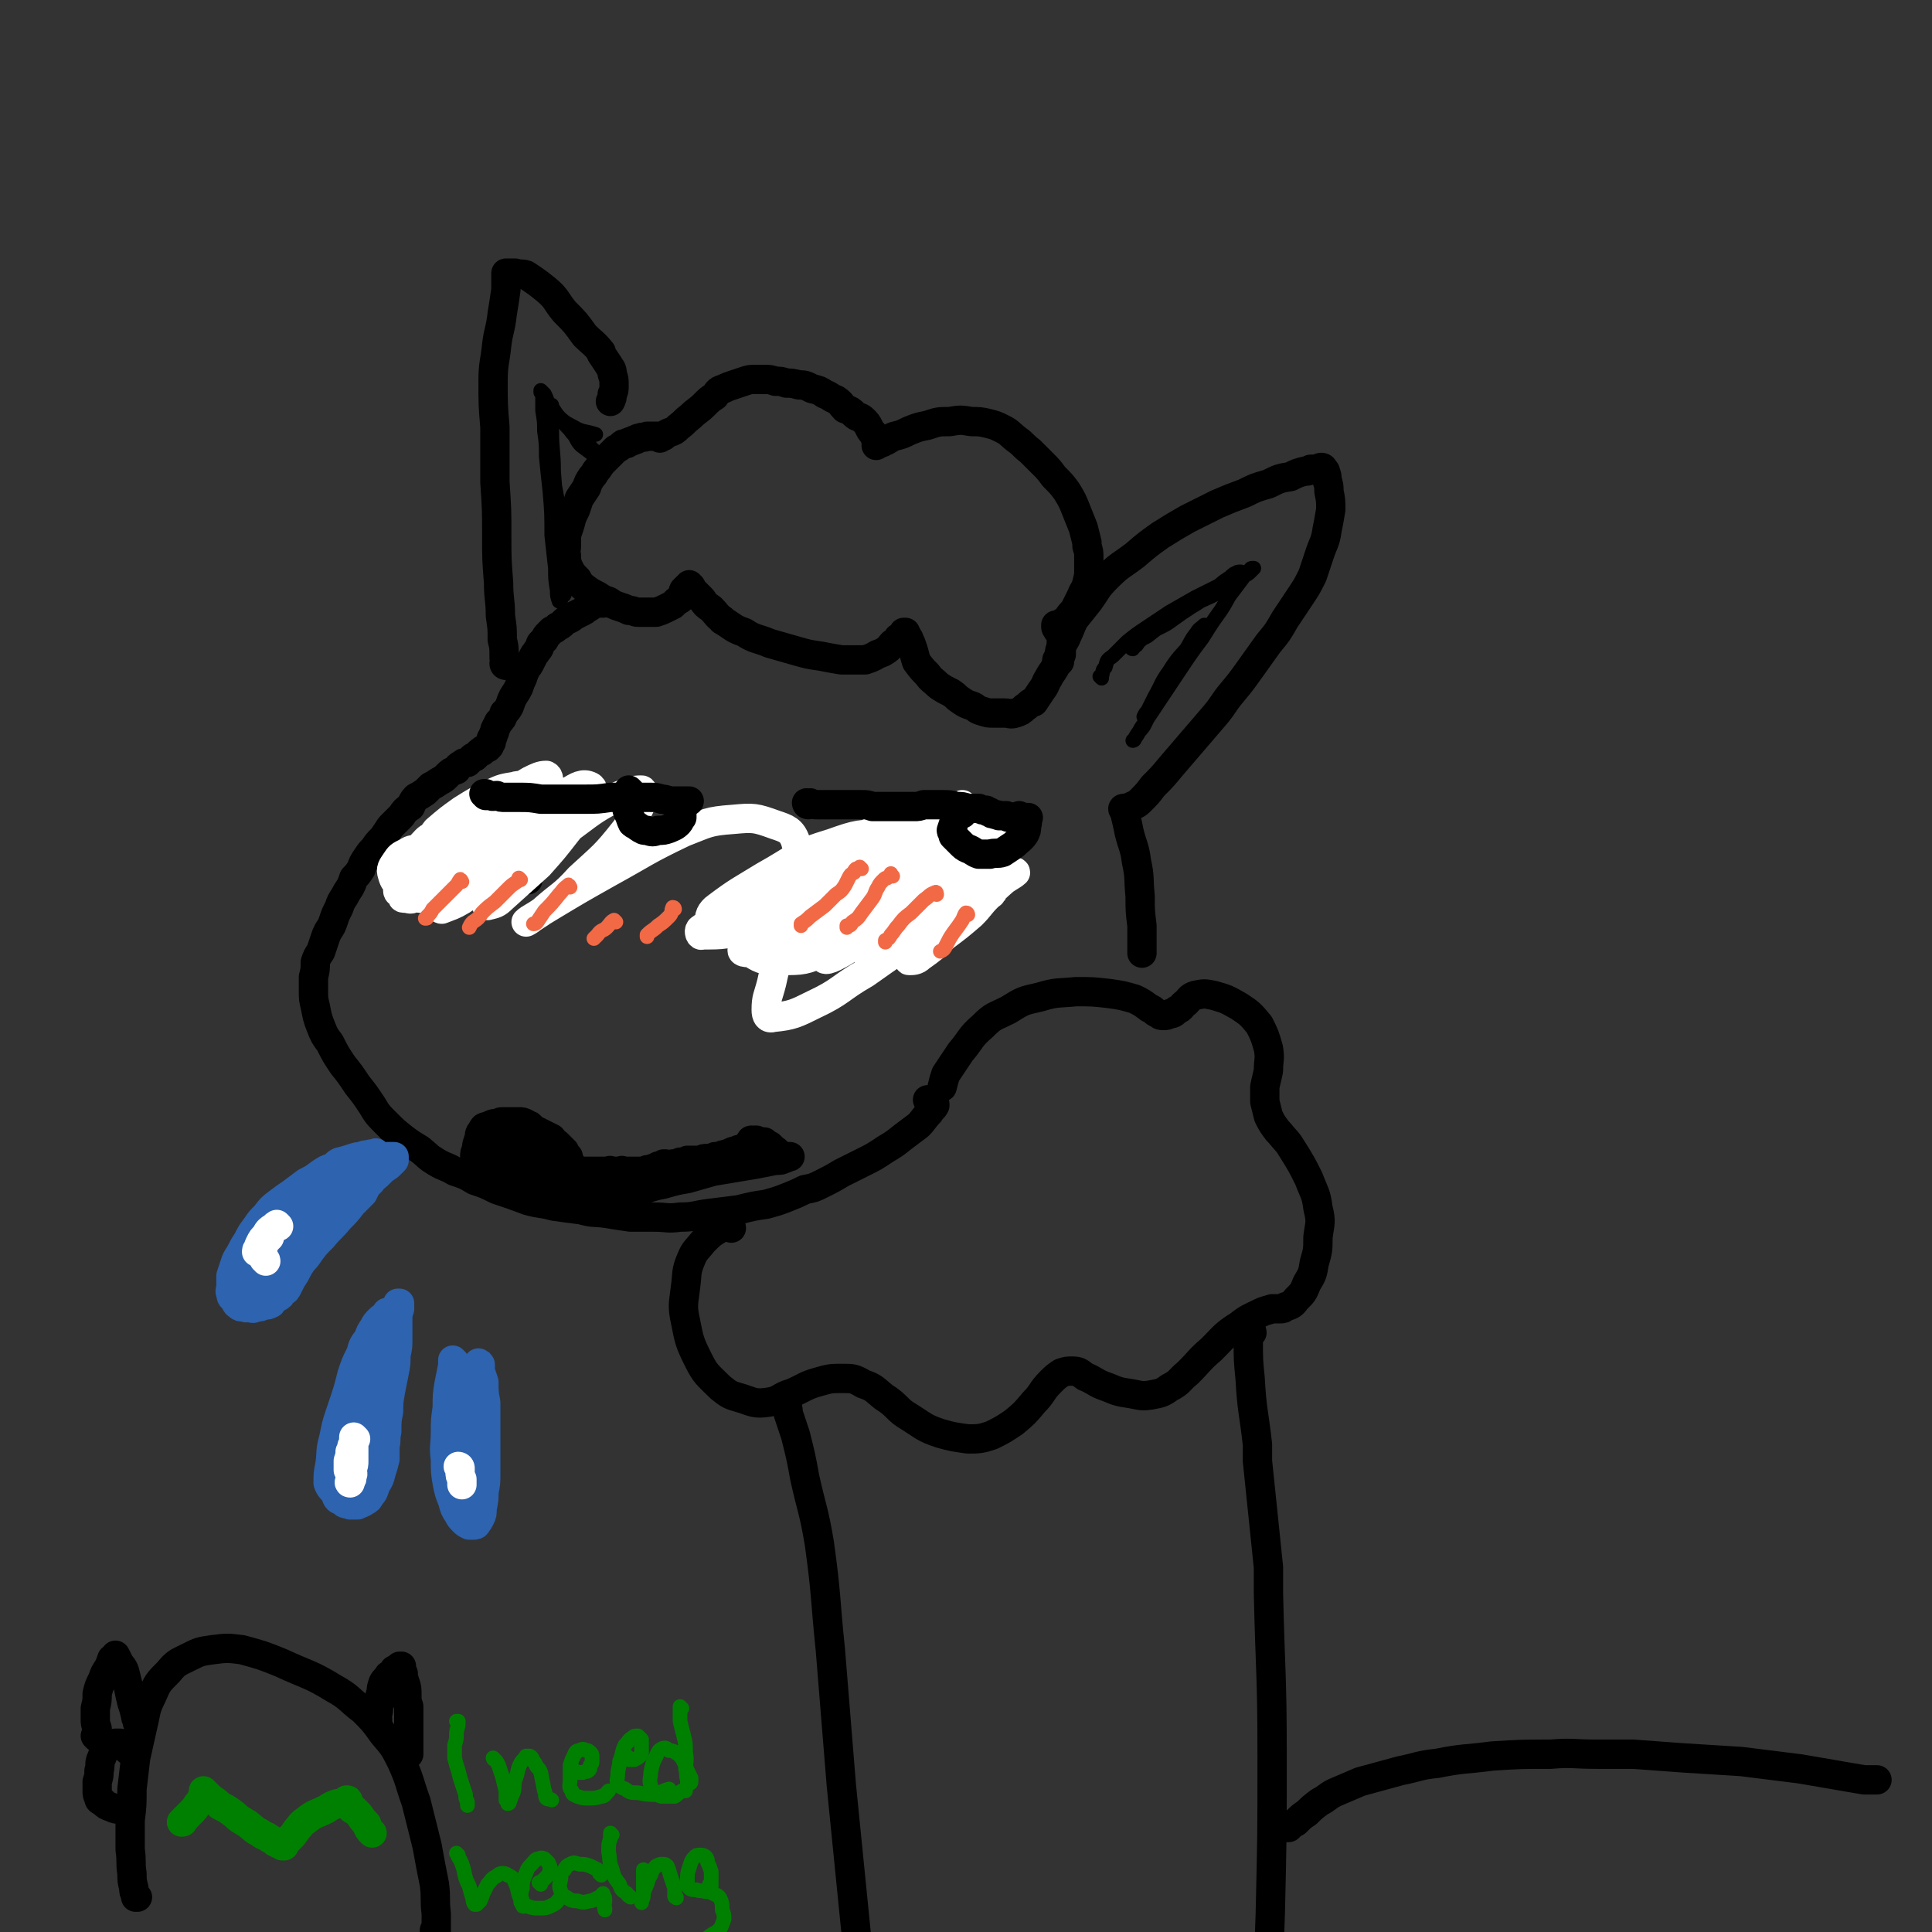 <svg viewBox='0 0 1054 1054' version='1.1' xmlns='http://www.w3.org/2000/svg' xmlns:xlink='http://www.w3.org/1999/xlink'><rect x="0" y="0" width="1054" height="1054" fill="#333333" stroke="none"/><g fill='none' stroke='#000000' stroke-width='16' stroke-linecap='round' stroke-linejoin='round'><path d='M360,239c0,-1 -1,-1 -1,-1 0,0 0,0 0,0 0,0 0,0 -1,0 -1,0 -1,0 -2,0 -2,0 -2,0 -3,0 -2,1 -2,0 -4,1 -2,0 -1,1 -3,1 -1,1 -1,0 -2,1 -1,0 -1,0 -2,1 -2,0 -2,0 -3,1 -1,1 -1,1 -3,2 -2,2 -2,2 -4,4 -1,1 -1,1 -2,2 -2,2 -2,2 -4,5 -2,2 -1,2 -3,4 -2,3 -2,3 -3,6 -2,3 -2,3 -4,6 -1,3 -1,3 -2,6 -2,4 -2,4 -3,8 -1,3 -1,3 -2,6 0,3 0,3 0,6 0,3 -1,3 0,5 0,3 0,3 1,6 2,4 2,4 5,7 1,2 1,2 3,4 4,3 4,3 8,5 3,2 3,2 6,3 3,2 3,2 6,3 3,1 3,1 5,2 3,0 3,1 5,1 3,0 3,0 5,0 3,0 3,0 5,0 3,-1 3,-1 5,-2 2,-1 2,-1 4,-2 1,-1 1,-1 2,-2 2,-1 2,-1 3,-2 1,-2 0,-2 1,-4 1,-1 1,-1 2,-2 1,0 1,0 1,-1 0,0 0,0 0,0 0,0 0,0 0,1 1,0 1,0 1,0 1,2 1,2 2,3 2,2 2,2 4,4 2,3 2,3 5,5 3,3 3,4 6,6 0,1 0,0 1,1 5,3 5,4 11,6 6,4 7,3 14,6 7,2 7,2 14,4 7,2 7,2 14,3 5,1 5,1 11,2 4,0 4,0 8,0 2,0 3,0 5,0 3,-1 3,-1 5,-2 3,-2 3,-1 6,-3 3,-2 2,-2 4,-4 2,-1 2,-1 3,-2 0,-1 0,-1 0,-1 2,-1 2,-1 3,-2 0,0 0,0 0,-1 0,0 1,0 1,0 0,0 0,0 0,1 1,0 0,0 1,1 0,1 1,1 1,2 1,2 1,2 2,5 1,3 1,4 2,7 3,4 3,4 6,7 2,3 3,3 6,6 3,2 3,2 7,4 3,2 2,2 5,4 3,2 3,2 6,3 3,1 2,2 6,3 3,1 3,1 6,1 3,0 3,0 6,0 3,0 3,1 6,0 3,-1 3,-1 5,-3 2,-1 2,-2 4,-3 0,0 1,0 1,0 2,-3 2,-3 4,-6 3,-4 2,-4 4,-7 2,-4 3,-4 4,-7 2,-3 2,-3 3,-6 0,-2 0,-2 0,-4 0,-3 0,-3 0,-6 -1,-2 -1,-2 -2,-3 0,-1 -1,-1 -1,-2 0,0 0,0 0,-1 0,0 0,0 0,0 0,0 0,0 0,0 0,0 0,0 1,0 1,0 1,0 2,-1 1,-1 2,-1 3,-2 2,-3 2,-3 4,-5 2,-4 2,-4 4,-8 1,-3 2,-3 3,-7 1,-4 1,-4 1,-7 0,-4 0,-4 0,-7 0,-3 0,-3 -1,-6 0,-1 0,-1 0,-2 -1,-4 -1,-4 -2,-8 -2,-5 -2,-5 -4,-10 -2,-5 -2,-5 -5,-10 -3,-4 -3,-4 -7,-8 -3,-4 -3,-4 -6,-7 -4,-4 -4,-4 -7,-7 -4,-3 -4,-4 -7,-6 -4,-3 -4,-4 -8,-6 -4,-2 -4,-2 -8,-3 -4,-1 -5,-1 -9,-1 -6,-1 -6,-1 -12,0 -6,0 -6,0 -12,2 -5,1 -5,1 -10,3 -4,2 -4,2 -8,3 -3,1 -3,2 -6,3 -1,1 -1,0 -2,1 -1,0 -1,0 -2,1 0,0 0,0 0,0 0,0 0,0 0,-1 0,0 1,0 0,-1 0,-1 0,-1 0,-2 -1,-1 -1,-1 -2,-3 -1,-1 -1,-1 -2,-3 -1,-2 -1,-2 -3,-4 -2,-2 -3,-1 -5,-3 -2,-2 -2,-2 -5,-3 -2,-2 -2,-3 -5,-5 -3,-1 -3,-2 -6,-3 -3,-2 -3,-2 -7,-3 -4,-2 -4,-2 -7,-2 -4,-1 -4,-1 -7,-1 -3,-1 -3,-1 -6,-1 -3,-1 -3,-1 -6,-1 -3,0 -3,0 -5,0 -3,0 -3,0 -6,1 -3,1 -3,1 -6,2 -3,1 -3,1 -5,2 -3,1 -3,1 -5,4 -3,2 -3,2 -6,5 -3,3 -4,3 -7,6 -4,3 -3,3 -7,6 -2,2 -2,2 -5,3 -2,1 -2,1 -3,2 -2,1 -2,0 -3,0 0,0 0,0 0,0 '/><path d='M329,329c0,0 -1,-1 -1,-1 0,0 0,0 0,1 -1,0 -1,0 -2,0 -1,0 -1,0 -3,1 -1,1 -1,1 -3,2 -1,1 -1,1 -3,2 -2,1 -2,1 -4,2 -1,1 -1,1 -3,2 -1,0 -1,0 -3,2 -1,1 -1,1 -3,2 -1,1 -1,1 -3,2 -1,1 -1,1 -2,2 -1,1 -1,1 -2,3 -1,1 -1,1 -2,2 -1,2 0,2 -2,4 -1,2 -1,1 -2,3 -1,2 -1,2 -2,4 -1,2 -1,1 -2,3 -1,2 -1,2 -2,5 -1,2 -1,2 -2,5 -1,2 -1,2 -3,5 -1,2 -1,2 -2,5 -1,2 -1,2 -3,4 -1,3 -1,3 -3,5 -1,2 -1,2 -2,4 0,1 0,1 -1,3 0,1 0,1 -1,2 0,1 0,1 0,2 0,0 0,0 -1,1 0,0 0,0 0,1 -1,0 -1,0 -1,1 0,0 0,0 -1,0 0,0 0,0 -1,1 -1,0 -1,0 -1,1 -1,0 -1,0 -2,1 -1,1 -1,1 -2,2 -1,0 -1,0 -2,1 -1,1 -1,1 -2,2 -2,0 -2,0 -3,1 -2,1 -2,1 -3,3 -3,1 -3,1 -5,3 -2,2 -2,2 -4,3 -3,2 -3,2 -5,3 -2,2 -2,2 -3,3 -3,2 -3,2 -5,3 -2,2 -2,3 -3,5 -3,2 -3,2 -5,5 -3,3 -3,3 -6,6 -2,3 -2,3 -4,6 -3,3 -3,3 -5,6 -2,2 -2,2 -4,5 -2,3 -2,3 -3,6 -2,3 -2,3 -4,5 -1,3 -1,3 -2,5 -2,3 -2,3 -3,5 -2,3 -2,3 -3,6 -2,4 -2,4 -3,7 -1,3 -1,3 -3,6 -1,2 -1,2 -2,5 -1,3 -1,3 -2,6 -2,3 -2,3 -3,6 0,4 0,4 -1,8 0,4 0,4 0,7 0,5 0,5 1,9 1,5 1,6 3,11 2,5 2,5 5,9 3,6 3,6 7,12 4,5 4,5 8,11 4,5 4,5 8,11 3,5 3,5 8,10 4,4 4,4 9,8 4,3 4,3 9,6 5,4 4,4 9,7 5,3 5,2 10,5 6,2 6,2 11,5 6,2 6,2 12,5 9,3 9,3 17,6 7,2 7,1 14,3 7,1 7,1 15,2 7,2 7,1 14,2 6,1 6,1 13,2 6,0 6,0 13,0 7,0 7,1 14,0 8,0 8,-1 16,-2 8,-1 8,-1 16,-2 8,-2 8,-2 15,-3 7,-2 7,-2 12,-4 5,-2 5,-2 9,-4 5,-1 5,-1 9,-3 6,-3 6,-3 11,-6 6,-3 6,-3 12,-6 6,-3 6,-3 12,-7 5,-3 5,-3 10,-7 4,-3 4,-3 8,-6 3,-3 3,-4 6,-7 1,-2 2,-2 3,-4 0,-1 0,-2 -1,-2 -1,-1 -1,0 -2,0 -1,-1 -1,-1 -1,-1 '/><path d='M293,655c0,0 -1,-1 -1,-1 0,0 1,0 2,1 1,0 1,0 2,0 2,0 2,0 4,0 3,0 3,0 6,0 5,0 5,0 9,0 5,-1 5,-1 10,-1 5,-1 5,-1 9,-2 4,0 4,0 8,-1 4,-1 4,-1 9,-2 6,-2 6,-2 11,-3 7,-2 7,-2 13,-3 7,-2 7,-2 14,-4 6,-1 6,-1 12,-2 6,-1 6,-1 12,-2 5,-1 5,-1 10,-2 3,0 3,0 5,-1 1,0 2,-1 3,-1 0,0 -1,0 -1,0 -1,0 -1,0 -1,0 -1,0 -1,0 -1,0 '/><path d='M414,507c0,0 -1,-1 -1,-1 0,0 1,0 1,0 2,0 2,0 4,-1 3,-1 3,-1 6,-2 4,-1 4,-1 7,-2 3,0 3,-1 7,-1 2,-1 2,-1 5,-1 4,-1 4,-1 8,-1 4,0 4,0 8,0 4,0 4,0 9,0 5,0 5,0 9,0 5,-1 5,-1 9,-1 4,0 4,0 8,-1 4,0 4,0 7,0 3,0 3,0 6,0 3,0 3,0 5,1 2,0 2,0 3,0 2,0 2,0 4,0 1,1 1,1 1,1 1,0 1,0 1,0 0,0 0,0 0,0 -1,0 -1,0 -1,0 -1,0 -1,0 -2,0 '/><path d='M442,494c0,0 -1,-1 -1,-1 0,0 0,0 0,0 0,0 -1,-1 -1,-1 0,-1 0,-1 0,-2 0,-1 0,-1 0,-2 0,-1 0,-1 0,-2 1,-1 1,-1 2,-2 0,-1 0,-2 1,-3 2,-1 2,-1 4,-3 1,-1 1,-1 3,-2 1,-1 1,-2 3,-3 2,-1 2,-1 4,-1 3,-1 3,-1 5,-1 3,1 4,0 7,1 2,1 2,1 4,2 2,1 2,1 3,1 1,1 1,1 3,1 1,0 2,0 3,1 2,0 2,0 4,1 1,1 1,1 3,2 1,0 1,1 2,1 0,0 0,0 0,0 1,1 1,1 1,2 0,0 0,0 0,1 1,1 1,1 1,2 0,0 0,0 0,1 0,1 0,1 0,1 0,0 0,0 0,0 0,1 0,1 0,1 0,0 0,0 0,0 0,0 0,0 -1,0 0,0 0,0 -1,0 0,0 0,0 0,0 '/><path d='M221,472c0,0 -1,-1 -1,-1 0,0 0,1 1,1 1,0 1,0 2,0 1,0 1,0 3,0 2,1 2,1 4,1 3,0 3,0 5,0 3,0 3,0 6,0 3,0 3,0 7,0 3,0 3,0 6,0 4,1 4,0 8,1 4,0 4,0 7,1 3,1 3,1 6,2 2,0 2,0 5,1 2,0 2,0 4,1 2,0 2,0 3,1 1,0 1,0 1,0 0,0 0,0 0,0 0,0 0,0 0,0 '/><path d='M239,465c0,0 -1,0 -1,-1 0,0 -1,1 -1,0 0,0 0,0 0,-1 0,-1 0,-1 0,-2 1,-1 1,-1 2,-3 1,-1 1,-1 3,-3 1,-1 1,-1 3,-2 1,-2 1,-2 3,-3 2,-1 2,-1 5,-2 3,0 3,-1 5,-1 2,0 2,-1 4,0 2,0 2,0 4,1 1,1 1,1 2,1 0,1 0,1 0,1 0,1 0,1 1,2 0,1 0,1 0,3 0,3 0,3 0,6 0,3 -1,3 -1,7 0,3 0,3 0,6 0,1 0,1 0,2 0,0 0,0 0,1 '/><path d='M399,670c0,0 0,-1 -1,-1 0,0 1,0 0,0 -2,1 -3,0 -5,1 -5,3 -5,3 -9,7 -4,5 -5,5 -7,10 -3,7 -2,8 -3,15 -1,9 -2,10 0,19 2,10 2,11 7,21 4,8 5,8 12,15 5,4 5,4 12,6 6,2 7,3 14,2 7,-1 6,-3 13,-5 7,-3 7,-4 14,-6 7,-2 7,-2 14,-2 5,0 6,0 11,3 6,2 6,3 11,7 8,5 7,7 14,11 8,5 8,6 17,9 7,2 8,2 15,3 6,0 7,0 13,-2 6,-3 6,-3 12,-7 6,-5 6,-5 11,-11 5,-5 4,-6 9,-11 3,-3 3,-3 6,-5 3,-1 3,-1 6,-1 4,0 4,1 7,3 5,2 5,3 10,5 6,2 6,3 13,4 7,1 7,2 13,1 5,-1 6,-1 10,-4 6,-3 5,-4 10,-8 7,-7 6,-7 13,-13 7,-7 7,-8 15,-13 5,-4 6,-4 12,-7 2,-1 3,-1 6,-2 2,0 2,0 4,0 2,0 2,0 3,-1 3,-1 4,-1 6,-4 4,-4 4,-4 6,-9 3,-5 3,-5 4,-11 2,-7 2,-7 2,-14 1,-8 2,-8 0,-16 -1,-8 -2,-8 -5,-16 -4,-8 -4,-8 -9,-16 -3,-5 -3,-4 -7,-9 -1,-1 -1,-1 -1,-1 -3,-4 -3,-4 -5,-8 -1,-4 -1,-4 -2,-8 0,-4 0,-4 0,-8 1,-5 1,-4 2,-9 0,-6 1,-6 0,-12 -2,-7 -2,-7 -5,-13 -5,-6 -5,-6 -11,-10 -7,-4 -7,-4 -14,-6 -5,-1 -5,-1 -10,0 -3,1 -3,2 -5,4 -3,2 -2,3 -5,4 -2,2 -2,2 -4,2 -1,1 -2,1 -3,1 -2,0 -2,0 -3,-1 -3,-1 -2,-2 -5,-3 -4,-3 -4,-3 -8,-5 -7,-2 -7,-2 -14,-3 -9,-1 -9,-1 -18,-1 -10,1 -10,0 -20,3 -9,2 -9,2 -17,7 -8,4 -8,3 -14,9 -7,6 -6,7 -12,14 -4,6 -4,6 -8,12 -1,3 -1,3 -2,7 '/><path d='M578,361c-1,0 -1,0 -1,-1 -1,0 0,0 0,0 1,-2 0,-2 1,-3 0,-2 0,-2 1,-4 1,-3 2,-3 3,-6 2,-4 2,-5 4,-9 4,-5 4,-5 8,-10 5,-7 4,-7 10,-13 7,-7 7,-6 15,-12 7,-6 7,-6 14,-11 8,-5 8,-5 15,-9 8,-4 8,-4 16,-8 7,-3 7,-3 15,-6 6,-3 6,-3 13,-5 6,-3 6,-3 12,-4 4,-2 4,-2 8,-3 2,0 2,0 3,-1 1,0 1,0 2,0 1,0 1,0 3,0 0,-1 0,-1 1,-1 0,0 1,0 1,1 0,0 0,0 1,1 1,3 1,3 1,5 1,3 1,3 1,6 1,5 1,5 1,10 -1,6 -1,6 -2,11 -1,7 -2,7 -4,13 -2,6 -2,6 -4,12 -3,6 -3,6 -7,12 -4,6 -4,6 -8,12 -4,7 -4,7 -9,13 -5,7 -5,7 -10,14 -5,7 -5,7 -10,13 -5,6 -4,6 -9,12 -6,7 -6,7 -12,14 -6,7 -6,7 -12,14 -5,6 -5,6 -10,11 -3,4 -3,4 -7,8 -2,2 -3,2 -5,3 -2,1 -2,1 -3,2 0,0 0,0 -1,0 0,0 0,0 0,0 0,0 0,0 0,0 0,0 0,0 0,-1 -1,0 0,1 0,1 1,2 1,2 1,3 1,4 1,4 2,9 2,8 3,8 4,16 2,9 1,9 2,19 0,8 0,8 1,16 0,6 0,6 0,11 0,2 0,2 0,4 0,0 0,0 0,0 0,0 0,-1 0,-1 0,0 0,0 0,-1 '/><path d='M276,363c0,0 -1,0 -1,-1 0,0 1,0 1,0 -1,-2 -1,-2 -1,-4 0,-5 0,-5 -1,-9 0,-7 0,-6 -1,-13 0,-9 -1,-9 -1,-18 -1,-13 -1,-13 -1,-26 0,-14 0,-14 -1,-29 0,-15 0,-15 0,-30 -1,-12 -1,-12 -1,-25 0,-10 1,-10 2,-20 1,-8 2,-8 3,-17 1,-6 1,-6 2,-13 0,-3 0,-3 0,-6 0,-1 0,-1 0,-2 0,0 0,-1 0,-1 1,0 1,0 2,0 1,0 1,0 3,0 3,1 3,0 6,1 6,4 6,4 11,8 6,5 5,6 10,12 6,6 6,6 11,13 4,4 5,4 9,9 0,0 0,0 0,1 2,3 2,3 4,6 1,2 2,2 2,5 1,3 1,3 1,6 0,3 0,3 -1,5 0,2 0,2 -1,4 '/><path d='M429,766c0,0 -1,-1 -1,-1 0,0 1,1 1,1 1,3 1,3 1,5 2,6 2,6 4,12 3,12 3,12 5,23 4,18 5,18 8,36 4,29 3,29 6,58 3,37 3,37 6,74 4,40 4,40 8,80 5,36 5,36 10,71 4,24 4,24 9,47 4,15 5,15 9,30 2,8 2,8 5,16 1,2 1,2 3,4 0,1 0,0 1,0 '/><path d='M683,727c0,-1 -1,-1 -1,-1 0,0 0,0 0,0 -1,3 -1,3 -1,5 0,11 0,11 1,21 1,18 2,18 4,36 0,4 0,4 0,9 3,29 3,29 6,58 0,7 0,7 0,14 1,44 2,44 2,89 0,43 0,43 -1,86 -1,33 -2,33 -3,66 0,24 0,24 0,48 0,14 0,14 0,28 0,6 0,6 0,13 0,1 0,1 1,2 0,0 0,0 0,0 '/><path d='M702,997c0,0 -1,-1 -1,-1 0,0 0,0 0,0 0,1 0,1 0,1 0,0 0,0 1,0 0,0 0,0 1,0 2,-2 2,-2 4,-3 3,-3 3,-3 6,-5 3,-3 3,-3 7,-6 4,-2 4,-3 8,-5 7,-3 7,-3 14,-6 11,-3 11,-3 22,-6 10,-2 10,-3 20,-4 15,-3 15,-2 30,-4 16,-1 16,-1 32,-1 12,-1 12,0 25,0 10,0 10,0 20,0 14,1 14,1 27,2 16,1 16,1 32,2 16,2 16,2 32,4 18,3 17,3 35,6 3,0 3,0 7,0 '/></g>
<g fill='none' stroke='#FFFFFF' stroke-width='16' stroke-linecap='round' stroke-linejoin='round'><path d='M473,474c0,0 -1,0 -1,-1 0,0 0,-1 0,-1 -2,-1 -3,-2 -5,-2 -3,0 -4,1 -6,3 -6,4 -6,5 -11,11 -4,5 -4,5 -8,11 -2,3 -3,4 -3,6 1,1 3,1 5,1 7,-1 7,0 14,-2 10,-4 10,-4 20,-9 9,-5 10,-5 17,-11 4,-3 6,-5 6,-8 0,-2 -3,-3 -6,-4 -8,-1 -9,-2 -17,0 -13,2 -14,3 -26,9 -13,7 -13,7 -25,16 -9,7 -11,7 -17,17 -2,4 -3,7 0,10 6,4 8,4 16,4 12,0 13,0 24,-5 13,-5 14,-5 25,-14 12,-7 12,-7 21,-18 6,-7 7,-8 9,-16 1,-5 1,-8 -3,-11 -7,-5 -9,-5 -18,-5 -15,0 -16,0 -30,5 -20,6 -19,8 -37,18 -13,8 -14,8 -26,17 -3,2 -5,6 -3,7 4,3 8,2 15,1 16,-2 17,-3 32,-8 17,-7 17,-7 33,-17 16,-9 16,-9 31,-20 9,-6 10,-6 18,-14 1,0 0,-2 -1,-2 -10,1 -11,0 -21,4 -20,7 -20,8 -39,18 -24,13 -23,13 -46,27 -14,8 -16,7 -28,16 -1,1 0,4 1,3 12,0 13,0 25,-4 21,-7 21,-8 40,-17 18,-10 18,-11 36,-22 15,-9 15,-10 29,-20 6,-4 10,-5 12,-8 1,0 -3,1 -6,2 -13,7 -13,7 -26,15 -21,14 -21,15 -42,29 -17,13 -18,12 -35,25 -6,4 -10,5 -11,8 -1,2 4,2 7,1 12,-4 13,-4 24,-9 16,-8 16,-9 31,-18 17,-10 17,-10 34,-20 15,-8 14,-8 29,-18 6,-3 9,-4 12,-7 0,-1 -3,-1 -5,0 -13,5 -13,5 -26,11 -22,12 -22,12 -44,25 -21,12 -21,12 -42,24 -8,5 -15,8 -17,10 -1,2 6,1 11,-1 17,-7 17,-8 34,-16 20,-10 20,-10 41,-20 17,-9 17,-10 34,-20 9,-4 9,-4 18,-9 1,-1 2,-1 2,-1 -7,7 -8,8 -16,15 -18,14 -19,14 -37,27 -17,12 -17,11 -34,23 -5,3 -8,5 -11,8 0,1 3,0 5,-1 8,-4 8,-5 16,-10 12,-7 12,-8 24,-16 13,-8 13,-8 25,-16 10,-6 10,-5 19,-11 3,-2 5,-4 5,-4 0,1 -3,3 -6,5 -11,9 -11,9 -22,17 -15,11 -15,11 -30,23 -6,5 -9,7 -12,12 -1,1 2,2 5,1 9,-3 9,-3 18,-8 12,-7 11,-8 23,-16 9,-6 9,-7 18,-14 7,-4 7,-4 13,-8 1,-1 3,-2 3,-1 -1,1 -3,2 -6,4 -7,6 -7,7 -15,13 -11,9 -12,8 -23,17 -6,6 -6,6 -12,13 -1,0 -3,1 -2,1 2,0 4,0 6,-2 7,-5 7,-5 13,-11 8,-6 8,-6 15,-12 5,-5 4,-5 9,-10 1,-1 3,-2 2,-2 -3,1 -5,2 -10,5 -13,7 -13,8 -25,16 -17,11 -17,11 -34,23 -14,8 -13,10 -28,17 -10,5 -12,6 -22,7 -3,1 -4,-1 -4,-4 0,-7 1,-7 3,-15 3,-14 4,-14 8,-29 3,-13 4,-13 5,-26 1,-11 3,-12 0,-22 -2,-6 -5,-7 -11,-9 -11,-4 -12,-4 -23,-3 -14,1 -14,2 -27,7 -21,10 -21,11 -41,22 -16,9 -16,9 -31,18 -5,3 -5,3 -11,7 -1,1 -3,2 -3,2 2,-2 5,-3 9,-6 10,-9 11,-8 20,-18 13,-12 14,-12 25,-26 6,-8 6,-9 10,-17 0,-2 0,-5 -1,-5 -5,0 -7,1 -12,3 -13,7 -13,7 -25,16 -11,8 -10,8 -21,17 -9,8 -9,8 -18,16 -4,5 -4,5 -8,10 -1,0 -1,1 0,1 4,-1 5,-1 8,-4 10,-9 10,-9 20,-18 8,-9 8,-9 15,-18 7,-9 8,-8 13,-18 2,-3 2,-6 0,-7 -4,-2 -7,0 -12,3 -8,3 -8,4 -15,9 -11,8 -11,8 -21,17 -13,13 -13,13 -25,26 -5,4 -6,5 -9,10 0,1 0,2 1,2 5,-2 6,-2 11,-5 11,-8 12,-8 22,-17 13,-12 12,-13 24,-26 5,-6 6,-7 10,-13 0,-1 -1,-3 -2,-3 -5,0 -6,1 -11,3 -8,4 -8,4 -16,9 -12,7 -12,7 -24,16 -10,8 -10,8 -19,17 -5,5 -6,5 -8,10 -1,0 1,1 2,0 5,-1 5,-2 10,-4 1,0 1,0 3,-1 9,-8 10,-7 19,-15 10,-9 11,-9 20,-20 9,-9 9,-9 16,-20 1,-1 2,-3 0,-4 -3,0 -5,1 -9,3 -10,6 -10,6 -19,13 -12,10 -12,10 -24,22 -9,8 -9,8 -17,18 -3,2 -5,5 -4,6 1,1 4,-1 7,-3 8,-4 8,-5 15,-11 10,-8 10,-8 19,-17 8,-7 8,-7 15,-16 3,-3 5,-5 5,-8 0,-1 -3,-2 -5,-1 -6,1 -7,1 -13,4 -8,4 -8,4 -16,9 -7,5 -7,5 -14,11 -3,4 -3,4 -6,8 -1,1 -2,3 -1,4 1,1 2,1 4,0 5,0 5,0 9,-3 5,-4 5,-4 10,-9 4,-4 4,-4 7,-8 1,-2 2,-3 2,-4 0,-1 -1,-1 -2,-1 -3,1 -4,1 -7,3 -6,3 -6,3 -11,7 -5,5 -5,5 -8,11 -3,4 -3,4 -5,9 -1,2 -1,3 0,3 1,2 2,2 4,1 5,0 5,0 9,-3 5,-3 4,-4 8,-8 4,-4 4,-5 6,-9 2,-2 3,-3 2,-5 0,-1 -1,-1 -2,-1 -4,0 -4,0 -7,1 -5,3 -6,4 -10,8 -4,5 -5,5 -8,10 -4,7 -4,8 -6,15 -1,3 -2,4 0,7 1,1 2,1 5,1 3,-1 4,-1 7,-3 4,-3 4,-4 8,-8 3,-4 3,-4 6,-9 1,-2 1,-2 2,-5 0,-2 0,-2 -1,-4 -1,-1 -2,-1 -4,-1 -3,-1 -3,-1 -6,0 -3,1 -4,1 -6,4 -3,3 -3,3 -5,7 -1,3 -1,3 -2,6 0,1 0,2 1,3 0,1 1,1 2,1 2,0 3,0 4,-2 3,-2 3,-2 5,-5 2,-3 2,-3 3,-7 1,-3 1,-3 0,-6 0,-1 0,-2 -1,-3 -2,-1 -3,0 -5,0 -2,0 -3,0 -4,1 -3,3 -3,3 -4,7 -2,4 -2,4 -4,9 -1,4 -1,4 -2,8 0,2 -1,3 0,4 0,1 1,1 2,0 2,-1 3,-1 5,-3 3,-3 3,-4 5,-8 2,-3 1,-3 2,-6 1,-1 1,-2 1,-3 -1,0 -1,0 -2,0 -1,0 -1,-1 -3,0 -2,1 -2,1 -4,2 -3,2 -3,2 -5,5 -2,4 -2,4 -4,8 -1,3 -2,4 -2,7 -1,1 0,1 1,1 2,0 3,1 4,0 3,-3 3,-3 6,-7 3,-4 3,-4 6,-10 2,-5 2,-5 3,-10 1,-3 1,-4 0,-6 0,-1 -2,-2 -3,-1 -4,1 -4,2 -7,5 -4,5 -4,5 -7,10 -3,5 -3,5 -5,10 -1,2 -1,3 -1,5 0,0 0,1 1,1 1,0 1,0 3,0 2,-2 2,-2 5,-4 2,-3 2,-3 5,-6 2,-3 2,-3 4,-7 1,-2 1,-2 2,-4 0,-1 0,-1 -1,-2 -1,-1 -1,0 -3,-1 -2,0 -2,0 -5,0 -3,1 -3,0 -6,2 -4,2 -4,2 -6,5 -2,3 -3,4 -2,7 1,4 2,4 4,7 2,2 2,1 5,2 '/></g>
<g fill='none' stroke='#000000' stroke-width='16' stroke-linecap='round' stroke-linejoin='round'><path d='M265,434c0,0 0,-1 -1,-1 0,0 1,0 1,0 0,1 0,1 0,1 0,0 0,0 1,0 1,0 1,0 2,0 1,1 1,0 3,0 2,1 2,1 5,1 3,0 3,0 7,0 6,0 6,0 12,1 5,0 5,0 11,0 6,0 6,0 13,0 7,0 7,0 14,-1 6,0 6,0 12,0 5,0 5,0 9,0 4,0 4,0 7,1 3,0 3,1 6,1 2,0 2,0 5,0 2,0 2,0 4,0 '/><path d='M441,439c-1,0 -1,-1 -1,-1 0,0 0,0 0,0 1,1 1,0 2,0 2,1 2,1 4,1 2,0 2,0 4,0 3,0 3,0 6,0 3,0 3,0 7,0 3,0 3,0 7,0 3,0 3,0 6,1 3,0 3,0 5,0 3,0 3,0 6,0 3,0 3,0 6,0 3,0 3,0 6,0 2,0 2,0 5,-1 2,0 2,0 5,0 2,0 2,0 5,0 4,0 4,0 8,1 3,0 3,0 6,1 3,0 3,0 6,0 2,1 2,1 4,1 1,1 1,1 2,1 1,1 1,1 2,1 2,1 2,0 3,1 1,0 1,0 2,0 1,0 1,0 2,0 1,1 1,1 2,1 1,0 1,0 1,0 1,0 1,0 2,0 1,1 1,0 2,0 1,0 1,0 2,0 1,0 1,0 2,0 1,0 1,0 1,0 '/><path d='M525,444c0,0 0,-1 -1,-1 0,0 0,1 0,1 -2,2 -2,2 -3,3 -1,3 -1,3 -2,6 0,1 1,1 1,3 2,2 2,2 4,4 2,2 2,2 4,3 3,1 3,2 6,3 3,0 3,0 6,0 3,-1 4,0 7,-1 3,-2 3,-2 6,-4 3,-3 4,-3 6,-6 1,-2 1,-2 1,-4 0,-1 1,-2 0,-3 -1,-1 -1,-1 -2,-2 -1,0 -1,0 -2,-1 '/><path d='M344,432c0,0 -1,-1 -1,-1 0,0 0,1 0,1 0,2 0,2 -1,4 0,2 0,2 0,4 0,2 0,2 1,4 1,2 1,3 2,5 1,1 2,1 3,2 3,2 3,2 5,2 3,1 3,1 6,0 3,0 3,0 6,-1 2,-1 3,-1 5,-3 1,-1 1,-2 2,-3 0,-1 0,-1 0,-2 0,-1 0,-1 0,-2 -1,-1 -1,-1 -1,-1 '/></g>
<g fill='none' stroke='#2D63AF' stroke-width='16' stroke-linecap='round' stroke-linejoin='round'><path d='M206,630c0,0 -1,-1 -1,-1 0,0 0,1 -1,1 -1,0 -1,-1 -3,0 -2,0 -2,0 -4,1 -2,0 -2,0 -5,1 -3,1 -3,1 -7,2 -2,1 -2,2 -4,3 -3,1 -3,1 -6,3 -4,3 -4,3 -8,5 -4,3 -4,3 -8,6 -3,2 -3,2 -7,5 -4,3 -4,3 -7,7 -3,3 -3,3 -5,6 -3,4 -3,4 -5,8 -2,3 -2,3 -4,7 -2,3 -2,3 -3,6 -1,3 -1,3 -2,6 0,3 0,3 0,5 0,3 -1,3 0,5 0,2 1,2 2,3 1,1 0,2 2,3 1,1 1,1 3,1 2,1 2,0 3,0 2,1 2,1 4,0 2,0 2,0 4,-1 2,0 2,0 4,-1 1,-2 1,-2 3,-3 2,-1 2,-1 3,-3 2,-1 2,-1 3,-3 1,-2 1,-2 2,-4 2,-3 2,-3 3,-5 1,-2 1,-2 3,-5 2,-2 2,-2 4,-5 3,-4 3,-4 7,-8 4,-5 5,-5 9,-10 4,-4 4,-4 7,-8 3,-3 3,-3 6,-6 1,-2 1,-2 2,-4 1,-1 1,-1 2,-2 1,-1 1,-1 1,-2 2,-1 2,-1 4,-3 2,-2 2,-2 5,-4 1,-1 1,-1 3,-3 0,0 0,0 0,0 0,0 0,0 0,0 0,0 0,0 0,-1 0,0 0,1 0,1 0,-1 0,-1 0,-1 0,-1 0,-1 0,-1 -1,0 -1,0 -1,0 -1,0 -2,0 -3,0 -3,1 -3,0 -5,2 -5,2 -4,3 -8,6 -5,4 -5,4 -10,8 -4,3 -4,3 -8,7 -4,4 -4,4 -8,9 -5,4 -5,4 -9,9 -3,4 -2,4 -5,8 -1,2 -1,2 -2,4 -1,1 -1,2 -1,2 1,0 2,0 3,-1 4,-3 4,-3 7,-7 6,-7 7,-7 12,-15 5,-7 5,-7 10,-14 1,-2 1,-3 2,-6 0,0 0,-1 0,-2 -2,0 -2,0 -4,0 -3,1 -3,1 -6,2 -5,3 -5,3 -8,7 -6,4 -6,4 -10,10 -4,5 -4,5 -7,11 -2,4 -2,4 -4,8 -1,2 -1,3 -1,5 0,0 0,1 0,1 2,0 2,0 4,-1 2,-1 3,-2 5,-4 3,-4 3,-4 5,-8 2,-4 2,-4 3,-8 1,-2 1,-2 2,-4 0,-1 0,-2 -1,-2 -1,0 -2,1 -3,2 -3,3 -3,3 -6,6 -3,3 -3,4 -6,8 -3,4 -3,3 -6,7 -2,3 -2,3 -3,6 -1,2 -1,2 -1,3 0,1 1,1 1,1 3,0 3,0 5,0 2,-1 2,-1 4,-3 2,-1 2,-1 3,-2 1,-1 2,-1 3,-3 0,-1 0,-1 1,-2 0,0 0,0 0,0 -1,0 -2,0 -2,1 -3,3 -3,3 -4,5 -3,5 -3,5 -6,9 -2,4 -1,4 -3,7 -1,2 -1,2 -2,4 0,1 0,1 0,1 0,0 1,0 1,-1 3,-3 3,-3 5,-6 2,-4 2,-4 4,-8 1,-3 1,-3 2,-7 1,-2 1,-2 1,-4 -1,-1 -2,-1 -4,0 -3,1 -3,2 -5,4 -4,4 -3,4 -6,8 -3,5 -3,5 -5,9 -1,2 -2,3 -2,5 0,0 1,1 2,1 2,-1 2,-1 5,-2 '/><path d='M212,717c0,-1 -1,-1 -1,-1 0,0 0,0 0,1 -2,2 -2,1 -4,3 -2,2 -2,2 -3,4 -2,3 -2,3 -3,6 -3,4 -3,4 -4,8 -3,6 -3,6 -5,12 -2,8 -2,8 -5,17 -3,9 -3,8 -5,18 -2,7 -1,7 -2,14 -1,5 -1,5 -1,10 1,3 2,3 4,6 1,3 1,3 4,4 1,2 2,1 4,2 2,0 2,0 4,0 2,-1 3,-1 4,-2 2,-1 2,-1 3,-3 2,-2 2,-3 3,-6 2,-3 2,-3 3,-7 1,-3 1,-3 2,-7 0,-4 0,-4 0,-7 1,-4 0,-4 1,-8 0,-6 0,-6 1,-11 0,-5 0,-5 1,-11 1,-5 1,-5 2,-10 1,-5 1,-5 1,-10 1,-4 1,-4 1,-9 0,-4 0,-4 0,-9 0,-4 0,-4 1,-7 0,-2 0,-2 0,-3 0,0 -1,0 -1,0 -1,3 -1,3 -2,6 -2,6 -3,6 -5,12 -3,9 -2,9 -5,18 -3,12 -3,11 -6,23 -2,9 -2,9 -3,19 -1,6 -2,6 -2,11 -1,1 -1,2 -1,3 1,0 1,0 2,-1 1,-1 2,-1 2,-3 3,-4 3,-4 4,-9 2,-7 2,-7 4,-15 2,-8 2,-8 4,-17 1,-7 1,-7 2,-13 0,-3 0,-4 -1,-6 0,-1 -1,-1 -1,-1 -2,3 -2,4 -4,7 -3,9 -3,9 -5,17 -3,10 -2,10 -4,20 -2,9 -2,9 -3,18 -1,6 -2,6 -2,13 0,1 -1,2 0,3 1,1 2,0 3,0 0,0 0,0 1,0 '/><path d='M248,743c0,0 -1,-1 -1,-1 0,1 0,2 0,3 -1,5 -1,5 -2,10 -1,6 -1,6 -1,13 -1,7 -1,7 -1,13 0,8 -1,8 0,15 0,7 0,7 1,13 1,5 1,5 3,10 1,4 1,4 3,7 1,2 1,2 3,4 1,1 1,1 3,2 1,0 1,0 2,0 1,0 2,0 2,-1 1,-1 1,-1 2,-3 1,-2 1,-2 1,-5 1,-5 1,-5 1,-9 1,-5 1,-5 1,-10 0,-6 0,-6 0,-11 0,-6 0,-6 0,-12 0,-7 0,-7 0,-14 0,-1 0,-1 0,-2 -1,-5 -1,-5 -1,-11 -1,-3 -1,-3 -2,-6 0,-2 0,-2 0,-3 0,-1 0,-1 -1,-1 0,-1 0,0 0,0 -1,2 -1,2 -2,4 -1,6 0,6 -1,12 -1,9 -1,9 -1,19 -1,10 -1,10 -1,20 -1,8 -1,8 -1,15 0,3 0,4 1,6 0,1 1,1 1,1 1,-1 1,-2 2,-3 1,-4 1,-4 1,-8 1,-7 1,-7 2,-14 0,-9 0,-9 0,-17 -1,-10 -1,-11 -2,-20 -1,-5 -1,-5 -3,-10 0,0 0,0 0,0 -1,4 -1,4 -1,8 0,6 0,6 0,12 -1,9 -1,9 -1,17 1,3 1,3 2,5 '/></g>
<g fill='none' stroke='#FFFFFF' stroke-width='16' stroke-linecap='round' stroke-linejoin='round'><path d='M145,688c0,-1 -1,-1 -1,-1 0,-1 0,0 0,0 0,0 0,0 0,0 0,0 0,0 0,0 '/><path d='M192,796c0,0 -1,-1 -1,-1 0,0 0,0 1,1 '/><path d='M194,785c-1,-1 -1,-1 -1,-1 0,0 0,0 0,0 0,2 0,2 0,4 0,2 0,2 0,3 0,3 0,3 0,6 0,2 0,2 -1,5 -1,3 -1,4 -1,7 -1,0 0,-1 0,-1 1,-1 1,-1 1,-3 1,-1 0,-2 0,-3 0,-3 0,-3 0,-5 0,-3 0,-3 0,-5 0,-1 0,-1 0,-2 0,-1 0,-1 0,-1 0,1 0,1 -1,3 0,2 0,2 -1,5 0,3 0,3 0,5 '/><path d='M152,669c0,0 -1,-1 -1,-1 0,0 0,0 0,0 0,1 -1,0 -1,1 -1,1 -2,1 -3,2 -1,1 -1,1 -2,3 -2,2 -2,2 -3,4 -1,2 -1,2 -1,3 -1,1 -1,1 -1,2 0,0 0,0 0,0 0,1 0,1 0,0 1,0 1,0 2,-1 1,-1 1,-1 2,-3 1,-2 1,-2 2,-3 0,-1 1,-1 1,-1 '/><path d='M251,801c0,0 -1,-1 -1,-1 0,0 1,0 1,1 0,0 0,0 0,0 0,1 0,1 0,2 0,2 0,2 1,4 0,2 0,2 0,3 '/></g>
<g fill='none' stroke='#000000' stroke-width='16' stroke-linecap='round' stroke-linejoin='round'><path d='M313,643c0,0 -1,-1 -1,-1 0,0 0,0 1,0 0,0 0,0 0,0 0,1 -1,0 -1,0 0,0 1,0 1,0 0,0 0,0 0,-1 0,0 0,0 0,0 0,-1 0,-1 -1,-2 0,-1 0,-1 -1,-2 0,-2 0,-2 0,-3 -1,-1 -1,-1 -1,-3 -1,-1 -1,-1 -2,-2 0,-1 0,-1 0,-1 -1,-1 -1,-1 -2,-2 -1,-1 -1,-1 -2,-2 0,0 0,0 0,0 -2,-1 -2,-2 -3,-3 -2,-1 -2,-1 -4,-2 -2,-1 -2,-1 -4,-2 -2,-1 -2,-1 -4,-3 -1,0 -1,0 -2,-1 -2,-1 -2,-1 -4,-1 -2,0 -2,0 -4,0 -3,0 -3,0 -5,0 -2,0 -2,1 -4,1 -1,0 -1,0 -3,1 -1,1 -1,0 -3,1 -1,1 -1,2 -2,3 -1,2 0,2 -1,4 -1,3 -1,3 -1,5 -1,2 -1,2 -1,4 0,1 0,1 0,2 0,2 0,2 1,3 1,1 1,1 1,2 1,1 1,1 1,1 0,0 1,0 1,0 0,0 0,0 1,-1 0,-1 0,-1 0,-2 1,-2 0,-2 1,-4 1,-2 1,-2 1,-4 1,-3 1,-3 2,-5 1,-1 1,-1 2,-2 1,-1 1,-1 2,-2 0,0 0,0 0,0 0,1 0,1 0,2 0,3 0,3 0,5 0,1 0,1 0,2 0,4 0,4 0,9 0,3 0,3 1,6 1,2 1,2 2,3 1,1 2,1 3,0 1,0 1,-1 2,-2 2,-2 3,-2 4,-5 1,-2 1,-3 2,-6 0,-2 1,-2 1,-5 0,-1 0,-1 0,-2 -1,0 -1,0 -2,0 -1,0 -1,1 -2,2 -1,2 -1,2 -2,4 0,3 0,3 0,6 0,3 -1,4 1,7 1,2 2,2 5,3 2,0 2,1 4,0 2,-1 2,-1 3,-3 2,-2 2,-2 2,-5 1,-3 1,-3 1,-6 0,-2 0,-2 -1,-4 -1,-1 -1,-2 -3,-2 -2,0 -2,0 -4,1 -1,0 -1,1 -2,2 -1,2 -1,3 -1,5 0,3 -1,4 1,6 1,2 2,2 4,3 2,1 3,1 5,1 1,0 1,-1 2,-1 1,-2 1,-2 2,-3 0,-2 0,-2 0,-4 0,-2 0,-2 -1,-3 -1,-1 -1,-1 -2,-1 -1,-1 -1,-1 -2,-1 0,1 0,1 0,2 0,4 -1,4 0,7 1,3 2,3 4,6 1,2 1,2 2,3 1,1 1,1 2,1 1,0 1,1 3,0 1,0 1,-1 3,-2 0,0 0,0 0,0 1,-2 2,-2 2,-4 1,0 0,-1 0,-1 0,0 0,0 0,-1 '/><path d='M297,625c0,0 -1,-2 -1,-1 0,0 1,1 1,3 0,2 0,2 0,4 1,1 1,1 2,2 1,1 1,2 2,2 1,1 1,1 3,1 1,0 2,0 3,0 2,1 2,1 3,1 2,0 2,1 3,1 2,0 2,0 4,1 2,0 2,0 4,0 2,0 2,0 3,0 2,0 2,0 4,0 2,0 2,0 4,0 1,-1 1,0 3,0 1,0 1,0 3,0 1,0 1,-1 2,0 2,0 2,0 3,0 2,0 2,0 4,0 2,0 2,0 4,0 2,-1 2,-1 4,-1 2,-1 2,-1 3,-1 1,-1 1,-1 2,-1 1,0 1,0 2,-1 0,0 0,0 1,0 1,1 1,1 2,1 '/><path d='M335,643c0,0 -2,0 -1,-1 1,0 1,0 3,0 2,0 2,0 4,-1 1,0 1,0 3,0 2,-1 2,-1 4,-1 2,-1 2,-1 4,-1 2,-1 2,-1 4,-1 3,-1 3,-1 5,-1 3,-1 3,-1 6,-2 2,0 2,0 4,-1 2,0 2,0 4,-1 1,0 1,0 2,0 1,0 1,0 2,0 2,0 2,0 3,0 2,-1 2,-1 4,-1 2,0 2,0 4,-1 1,0 1,0 3,0 1,-1 1,-1 2,-1 2,-1 2,0 3,-1 2,-1 2,-1 3,-1 2,-1 2,-1 3,-1 1,0 1,0 2,-1 1,0 1,0 2,0 0,0 0,0 1,0 0,0 0,0 1,0 0,0 0,0 1,0 0,0 0,0 1,-1 0,0 0,0 0,0 0,0 0,0 0,0 0,1 -1,0 -1,0 0,0 0,0 1,0 '/><path d='M411,623c-1,0 -1,-1 -1,-1 -1,0 0,1 0,1 1,0 1,-1 2,-1 1,0 1,0 2,1 2,0 2,0 3,0 1,1 1,1 3,2 1,1 1,1 2,2 2,1 1,1 2,2 1,0 1,0 1,1 1,0 0,0 0,0 0,0 0,0 0,0 0,0 0,0 0,1 '/></g>
<g fill='none' stroke='#F26946' stroke-width='8' stroke-linecap='round' stroke-linejoin='round'><path d='M470,474c-1,0 -1,0 -1,-1 0,0 0,1 0,1 0,0 0,0 -1,0 0,0 0,0 -1,0 -1,1 -1,1 -1,2 -2,1 -2,1 -3,3 -1,2 -1,2 -2,4 -2,3 -2,3 -5,5 -3,3 -3,3 -6,6 -4,3 -4,3 -8,6 -2,2 -2,2 -5,4 0,0 0,0 0,1 '/><path d='M487,478c-1,-1 -1,-1 -1,-1 0,-1 0,0 0,0 -1,1 -1,1 -2,2 -1,0 -1,0 -2,1 -2,2 -2,2 -3,4 -2,3 -1,3 -3,6 -3,4 -3,4 -6,8 -2,3 -2,3 -5,5 -1,2 -1,2 -3,2 0,1 0,1 0,1 0,0 0,0 0,0 '/><path d='M511,488c0,0 0,-2 -1,-1 -3,1 -3,2 -6,4 -4,4 -4,4 -7,7 -4,3 -4,3 -7,7 -2,2 -2,3 -4,5 -1,2 -1,2 -3,3 0,1 0,1 0,1 '/><path d='M528,499c0,0 0,-1 -1,-1 -1,1 -1,2 -2,4 -2,3 -2,3 -5,7 -2,3 -2,3 -4,7 -1,2 -1,2 -3,3 '/><path d='M252,481c0,0 -1,-2 -1,-1 -1,1 -1,2 -2,3 -2,2 -2,2 -4,4 -3,3 -3,3 -5,5 -2,2 -2,2 -4,4 -1,2 -1,2 -3,4 0,1 0,1 -1,1 '/><path d='M284,480c0,0 -1,-1 -1,-1 0,1 0,1 -1,2 0,0 0,0 0,0 -3,2 -3,2 -5,4 -4,4 -4,4 -7,7 -4,3 -4,3 -7,6 -2,3 -2,3 -5,5 -1,1 -1,1 -2,3 0,0 0,0 0,0 '/><path d='M311,484c0,0 -1,-2 -1,-1 -3,2 -3,3 -5,5 -4,5 -4,5 -8,9 -2,3 -2,3 -4,6 -1,1 -1,1 -2,1 0,0 0,0 0,0 0,0 0,0 0,0 '/><path d='M336,503c0,0 -1,-1 -1,-1 -2,1 -2,2 -4,4 -2,2 -3,1 -5,4 -1,1 -1,1 -2,2 '/><path d='M368,496c0,0 0,-1 -1,-1 -1,2 0,3 -2,5 -3,3 -3,3 -6,5 -3,3 -3,2 -6,5 0,0 0,0 0,1 '/></g>
<g fill='none' stroke='#000000' stroke-width='8' stroke-linecap='round' stroke-linejoin='round'><path d='M601,370c0,0 -1,-1 -1,-1 0,0 1,0 1,0 1,-3 0,-3 2,-5 1,-4 1,-4 4,-6 4,-4 4,-4 8,-8 5,-4 5,-4 11,-8 6,-4 6,-4 12,-8 7,-4 7,-4 14,-8 6,-3 6,-3 12,-6 4,-2 4,-3 7,-5 2,-2 2,-2 5,-3 0,0 1,0 1,0 0,0 0,0 0,0 -2,0 -2,0 -3,1 -3,2 -3,2 -6,4 -4,3 -4,4 -8,7 -5,4 -5,4 -10,7 -6,4 -6,4 -13,8 -6,4 -6,4 -11,8 -4,2 -4,2 -6,5 -2,1 -1,1 -2,2 -1,0 -1,-1 -1,-1 1,-1 2,-1 3,-2 3,-2 3,-3 7,-5 5,-4 5,-3 10,-6 7,-5 7,-5 14,-10 7,-4 7,-3 14,-7 6,-4 6,-4 12,-8 3,-2 3,-1 5,-3 1,-1 1,-1 2,-2 0,0 -1,0 -1,0 0,0 -1,0 -1,1 -1,1 -1,1 -3,3 -3,4 -3,4 -6,8 -4,5 -3,5 -7,11 -5,7 -5,7 -10,15 -6,8 -6,8 -12,17 -6,9 -6,9 -12,18 -4,6 -4,6 -8,12 -3,4 -2,4 -5,8 0,1 -1,1 -1,1 0,0 0,0 0,0 0,0 0,0 1,-1 2,-4 3,-4 5,-7 3,-6 3,-6 6,-12 4,-7 3,-7 8,-14 4,-7 4,-7 8,-14 4,-6 3,-6 7,-11 1,-2 2,-2 4,-4 0,0 0,1 -1,1 -3,4 -3,4 -6,9 -6,7 -7,7 -12,15 -5,7 -4,7 -8,14 -2,4 -2,4 -4,8 -1,1 -1,1 -2,3 0,0 0,0 0,0 '/><path d='M299,233c0,-1 -1,-2 -1,-1 0,0 0,1 0,2 1,5 1,5 1,10 2,9 2,9 3,18 2,10 2,10 3,20 1,9 2,9 3,17 0,5 0,5 0,11 1,4 1,5 0,9 0,2 0,2 0,4 0,1 0,2 -1,2 0,0 -1,0 -1,0 -1,-2 -1,-3 -1,-6 -1,-7 0,-7 -1,-14 0,-10 0,-10 -1,-20 0,-12 0,-12 -1,-24 -1,-10 -1,-10 -2,-20 0,-7 0,-7 0,-14 0,-3 1,-4 1,-6 0,0 0,1 0,2 0,6 -1,6 0,12 0,11 1,11 1,22 1,13 1,13 2,26 1,11 1,11 1,21 1,8 1,8 1,16 0,3 0,3 0,7 0,1 -1,1 -1,1 0,0 0,0 0,0 -1,-3 -1,-3 -1,-6 -1,-6 -1,-6 -1,-12 -1,-9 -1,-9 -2,-18 0,-12 0,-12 -1,-24 -1,-9 -1,-9 -2,-19 0,-7 0,-7 -1,-14 0,-5 0,-5 -1,-11 0,-3 0,-4 0,-7 0,-2 0,-2 -1,-3 0,0 0,0 0,-1 0,0 0,0 0,0 1,1 1,1 2,2 1,2 1,2 2,5 2,2 2,2 4,5 2,3 2,2 4,5 2,3 3,3 5,6 3,3 2,4 5,7 4,3 4,3 8,6 2,1 1,2 3,3 1,0 1,0 2,0 0,0 0,0 0,-1 -2,-1 -1,-1 -3,-3 -4,-3 -4,-3 -7,-7 -6,-4 -6,-4 -11,-9 -4,-4 -4,-4 -7,-8 -2,-1 -2,-1 -3,-2 0,-1 0,-1 0,0 2,2 2,2 4,4 5,4 4,4 10,7 5,3 6,2 12,4 '/></g>
<g fill='none' stroke='#000000' stroke-width='16' stroke-linecap='round' stroke-linejoin='round'><path d='M75,1035c0,0 -1,-1 -1,-1 0,0 0,1 0,1 0,0 0,-1 0,-1 -1,-2 -1,-2 -1,-4 -1,-4 -1,-4 -1,-8 -1,-6 0,-6 -1,-13 0,-8 0,-8 0,-16 1,-8 1,-8 1,-17 1,-8 1,-9 2,-17 2,-9 2,-9 4,-18 2,-8 1,-8 5,-16 3,-7 3,-7 9,-13 4,-5 5,-5 11,-8 6,-3 6,-3 13,-4 8,-1 8,-1 16,0 11,3 11,3 21,7 15,7 16,6 29,14 9,5 8,6 16,12 6,6 6,6 11,13 6,7 6,7 10,15 5,11 4,11 8,22 3,12 3,12 6,24 2,11 2,11 4,21 1,8 0,8 1,16 0,4 0,4 0,9 0,1 0,1 0,2 0,0 0,0 0,0 0,0 0,0 0,0 0,0 0,0 -1,-1 0,0 0,0 0,-1 '/></g>
<g fill='none' stroke='#008000' stroke-width='16' stroke-linecap='round' stroke-linejoin='round'><path d='M112,978c0,0 -1,0 -1,-1 0,0 0,1 1,1 0,0 -1,0 0,0 0,1 0,1 1,1 1,1 1,1 2,2 3,2 3,2 5,4 4,2 4,2 8,5 3,3 4,3 7,5 4,3 3,3 7,5 2,2 3,1 5,3 2,1 2,1 3,2 1,0 1,0 2,1 0,0 0,0 1,0 0,0 0,0 1,1 0,0 0,0 1,0 0,-1 0,-1 0,-1 2,-2 2,-2 3,-3 2,-2 2,-2 4,-5 2,-2 2,-3 5,-5 5,-4 5,-3 11,-6 3,-2 3,-2 6,-3 2,0 2,0 4,-1 1,0 1,0 2,0 0,0 0,0 0,0 0,0 0,0 0,0 0,-1 0,-1 -1,-1 0,0 0,0 0,0 '/><path d='M192,987c0,-1 -1,-1 -1,-1 0,-1 0,0 0,0 0,0 0,0 0,0 1,1 1,0 2,1 1,1 1,1 3,3 2,3 2,3 4,5 1,3 1,3 3,5 '/><path d='M111,982c0,0 0,-1 -1,-1 0,0 0,0 0,1 -1,1 -1,1 -2,2 -2,3 -2,3 -4,5 -2,2 -2,2 -4,4 0,1 0,1 -1,1 '/></g>
<g fill='none' stroke='#008000' stroke-width='8' stroke-linecap='round' stroke-linejoin='round'><path d='M250,940c0,-1 -1,-1 -1,-1 0,0 0,0 1,0 0,1 0,1 0,1 0,3 -1,3 -1,6 0,3 0,3 -1,6 0,4 0,4 0,7 1,4 1,4 2,7 1,4 1,4 2,7 1,3 1,3 2,6 0,2 0,2 1,4 0,1 0,1 0,2 0,0 0,0 0,0 '/><path d='M270,960c0,0 -1,-1 -1,-1 0,0 0,1 1,1 1,1 1,1 2,3 1,3 1,3 2,6 1,4 1,4 2,8 0,3 0,3 0,5 1,1 1,1 1,2 0,0 0,0 0,0 1,0 1,-1 1,-1 1,-3 1,-3 2,-5 1,-3 0,-4 1,-7 2,-5 1,-5 3,-9 1,-2 2,-2 3,-4 1,0 2,0 2,0 2,1 1,2 3,4 1,3 2,2 3,5 1,5 1,5 2,10 1,2 0,2 1,4 1,1 2,0 3,1 '/><path d='M312,966c0,-1 -1,-1 -1,-1 0,0 1,0 1,0 0,0 0,1 1,1 1,0 1,0 2,1 2,0 2,0 3,0 1,-1 2,0 3,-1 1,-1 1,-1 1,-3 1,-1 1,-1 1,-2 0,-1 0,-1 0,-3 0,-1 0,-1 -1,-2 -1,-1 -1,-1 -2,-1 -2,-1 -2,-1 -4,0 -2,0 -2,1 -3,3 -1,2 -1,2 -2,5 0,4 0,4 0,8 0,3 -1,4 1,6 0,2 1,2 3,3 3,1 3,1 6,1 3,0 4,0 7,-1 2,0 2,-1 4,-3 '/><path d='M342,958c-1,0 -1,-1 -1,-1 0,0 0,0 0,0 0,1 0,1 0,1 0,0 0,0 0,1 1,0 1,0 2,1 2,0 2,0 3,0 2,-1 2,-1 3,-2 1,-1 1,-1 1,-3 0,-1 0,-1 0,-2 0,-2 0,-2 0,-4 -1,-1 -1,-1 -2,-2 -2,0 -2,0 -3,1 -2,1 -2,2 -4,4 -2,4 -1,4 -3,9 0,3 -1,4 -1,7 0,3 -1,3 0,5 1,2 2,2 4,3 3,2 3,2 7,2 5,1 5,1 10,1 3,-1 3,-2 7,-3 '/><path d='M372,932c0,0 -1,-1 -1,-1 0,0 0,1 0,2 0,3 0,3 0,6 1,4 1,4 2,8 1,4 1,4 1,9 1,5 0,5 0,9 1,3 0,3 1,6 0,1 0,1 0,2 1,0 1,0 1,0 0,0 1,0 1,-1 0,-1 0,-1 0,-2 -1,-2 -1,-2 -2,-4 -1,-3 -1,-3 -2,-5 -1,-2 -1,-2 -3,-4 -2,-1 -2,-2 -5,-2 -1,-1 -2,-2 -4,-1 -2,1 -2,2 -3,4 -2,4 -2,4 -3,9 0,3 -1,4 0,7 1,3 1,3 3,4 2,2 2,2 4,2 3,0 3,0 6,0 2,-1 2,-2 4,-3 1,0 1,0 2,0 '/><path d='M250,1012c0,0 -1,-1 -1,-1 0,0 1,1 1,2 2,3 2,4 3,7 1,5 1,5 3,9 1,4 1,4 2,7 0,1 0,2 1,3 0,0 1,0 1,0 1,-1 1,-1 2,-2 1,-2 1,-3 2,-5 1,-2 1,-2 2,-4 2,-2 2,-3 4,-4 2,-1 2,-2 4,-2 1,0 2,0 3,1 2,1 3,1 4,4 2,4 1,5 3,9 0,2 0,2 1,3 0,1 0,1 1,1 0,0 0,0 0,0 '/><path d='M295,1028c0,-1 -1,-1 -1,-1 0,0 0,0 1,0 1,-1 1,-1 2,-2 1,-1 1,-1 2,-2 1,-1 0,-1 1,-2 0,-1 0,-1 0,-3 -1,-1 0,-1 -1,-2 -1,-1 -1,-1 -2,-2 -1,0 -1,-1 -3,0 -2,0 -2,1 -4,3 -3,3 -2,3 -4,7 -1,3 -1,3 -1,6 -1,3 -1,4 0,7 1,2 1,2 3,3 3,1 3,1 6,1 4,0 4,0 8,-2 2,-1 2,-2 4,-4 '/><path d='M328,1023c0,0 0,0 -1,-1 0,0 1,1 1,1 0,0 0,-1 0,-1 -1,-1 -1,-1 -2,-2 -2,-1 -2,-1 -4,-2 -3,-1 -3,-1 -6,-1 -3,-1 -3,-1 -5,0 -2,1 -2,1 -3,3 -2,2 -2,3 -2,5 -1,4 -1,4 0,7 1,2 1,2 3,3 3,2 3,2 6,2 3,1 3,1 7,0 2,0 2,-1 5,-2 1,-1 1,-1 2,-2 0,0 0,0 0,1 1,1 1,1 1,3 0,2 -1,2 0,4 0,0 0,0 0,1 '/><path d='M334,1001c0,0 -1,0 -1,-1 0,0 0,1 0,1 0,1 0,1 0,2 -1,3 -1,3 -1,7 1,5 0,5 2,10 1,4 1,4 4,8 1,3 1,3 4,5 1,2 1,1 2,2 '/><path d='M352,1021c0,0 -1,-1 -1,-1 0,0 0,1 0,2 0,3 0,3 0,5 0,3 0,3 0,7 0,1 0,1 -1,3 0,0 0,1 0,1 0,-1 0,-1 0,-2 1,-3 1,-3 2,-6 2,-4 1,-4 3,-7 1,-3 1,-3 3,-5 2,-1 2,-1 3,-1 2,0 2,0 3,1 1,2 1,3 2,6 1,3 1,3 2,6 0,2 0,2 0,4 0,1 0,1 1,1 0,1 0,0 0,0 '/><path d='M388,1029c0,0 -1,-1 -1,-1 0,0 0,0 1,0 0,-2 0,-2 0,-4 0,-2 0,-2 0,-3 -1,-3 -1,-3 -2,-5 0,-1 0,-2 -1,-3 -1,-1 -2,-1 -3,-1 -2,0 -2,0 -3,1 -2,2 -2,3 -3,6 -1,3 -1,3 -1,7 0,2 0,3 1,4 1,1 2,1 4,1 2,1 2,0 5,1 2,0 2,0 4,1 2,1 3,1 4,3 1,2 1,3 1,6 1,2 1,3 1,5 -1,3 -1,3 -2,5 -2,2 -2,2 -4,3 -3,2 -3,2 -5,4 -1,0 -1,0 -1,0 '/></g>
<g fill='none' stroke='#000000' stroke-width='16' stroke-linecap='round' stroke-linejoin='round'><path d='M70,955c0,0 0,-1 -1,-1 0,0 1,0 1,0 0,0 0,0 -1,0 0,-1 0,-1 0,-1 -1,-1 -1,-1 -1,-1 -1,0 -1,0 -1,0 -1,-1 -1,-1 -2,-1 -1,0 -1,0 -2,0 -1,1 -1,1 -3,2 -1,1 -2,1 -3,2 -1,2 -1,3 -2,5 -1,3 0,3 -1,6 0,3 0,3 -1,6 0,3 0,3 0,5 0,2 0,2 1,4 0,1 0,1 2,2 2,2 2,2 5,3 2,1 2,1 5,1 2,1 2,1 5,1 '/><path d='M53,948c0,0 -1,-1 -1,-1 0,0 1,0 1,0 0,-2 0,-2 0,-4 -1,-3 -1,-3 -1,-5 0,-3 0,-3 0,-6 1,-4 1,-4 1,-8 1,-4 1,-4 3,-8 1,-3 1,-3 3,-6 1,-2 1,-2 2,-5 1,0 1,-1 2,-1 0,-1 0,-1 0,-1 1,2 1,2 2,4 1,2 2,2 3,5 1,4 1,4 2,8 1,5 1,5 2,9 1,3 1,3 2,7 0,2 1,2 1,4 '/><path d='M206,938c0,-1 -1,-1 -1,-1 0,-1 1,-1 1,-2 1,-3 0,-3 1,-6 0,-3 0,-3 1,-6 0,-2 0,-2 1,-5 1,-2 2,-2 3,-4 2,-1 2,-1 3,-3 2,-1 2,-1 3,-2 0,0 1,0 1,0 0,0 0,0 0,0 0,1 0,1 0,1 0,1 0,1 1,3 0,2 0,2 1,5 1,3 1,3 1,7 0,3 0,3 1,6 0,3 0,3 0,6 0,3 0,3 0,6 0,2 0,2 0,5 0,1 0,1 0,3 0,1 0,1 0,2 0,1 0,1 0,3 0,0 0,0 0,1 '/></g>
</svg>
